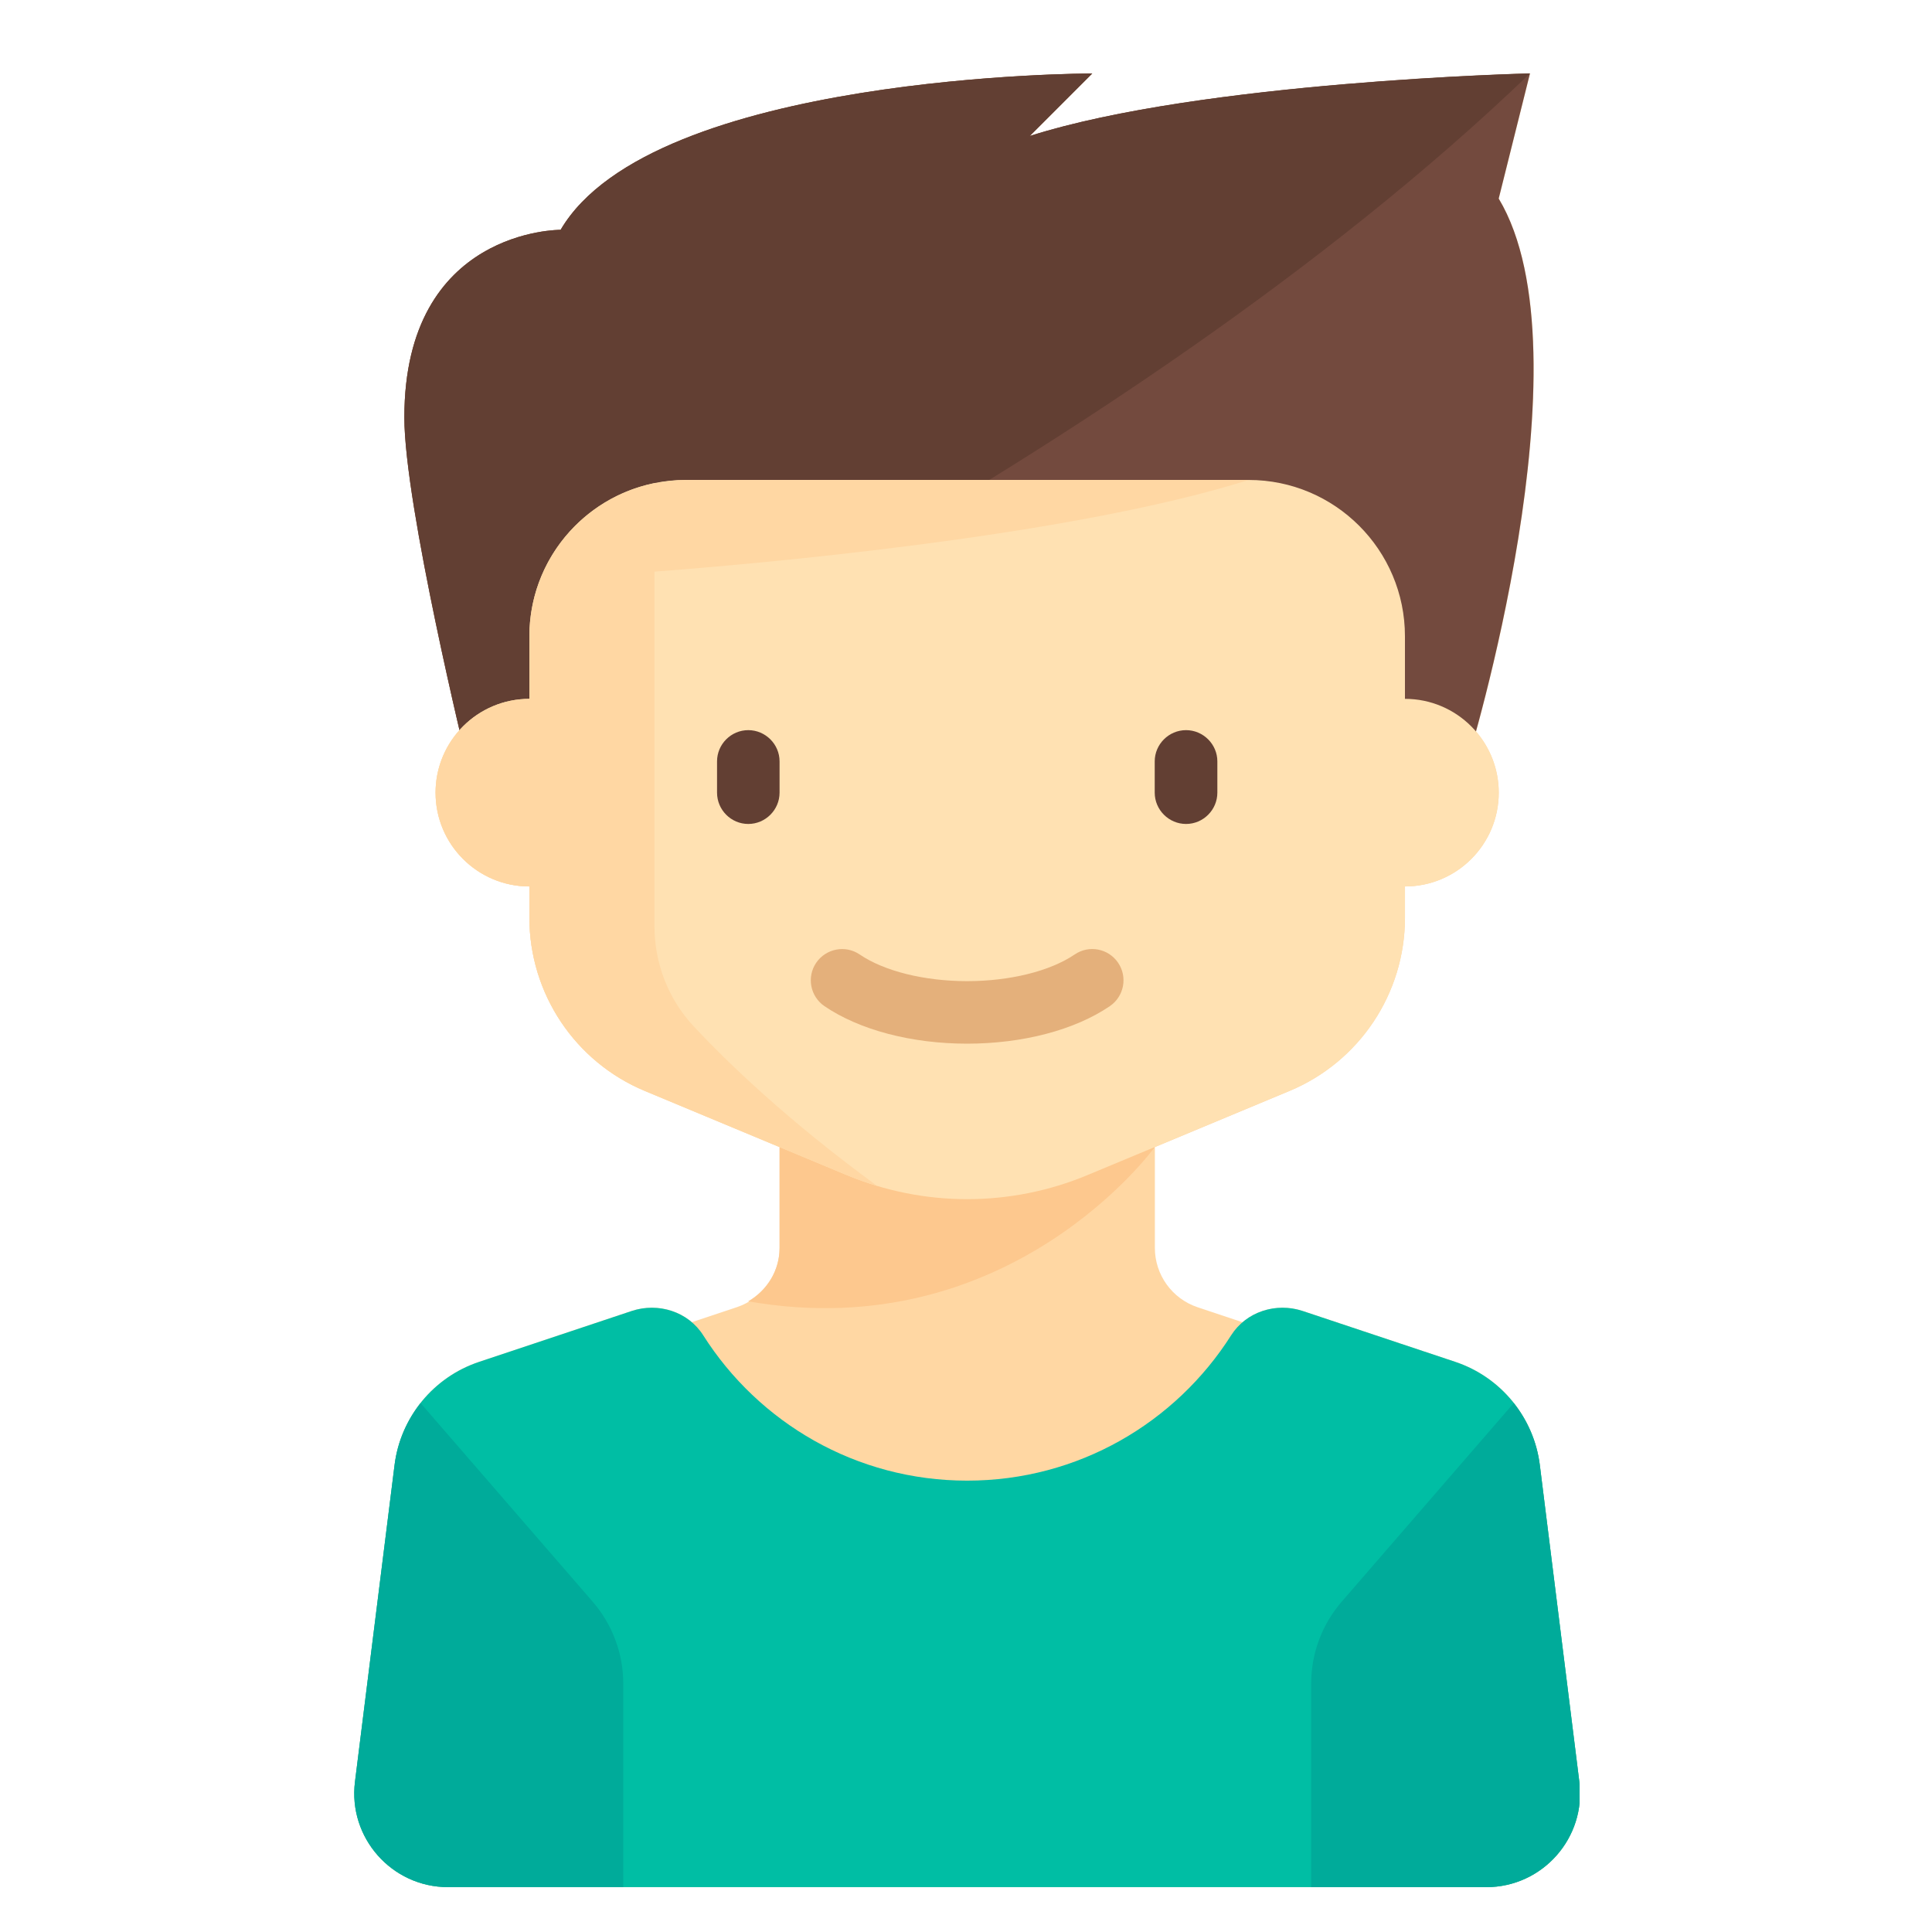 <?xml version="1.0" encoding="utf-8"?>
<!-- Generator: Adobe Illustrator 16.0.0, SVG Export Plug-In . SVG Version: 6.00 Build 0)  -->
<!DOCTYPE svg PUBLIC "-//W3C//DTD SVG 1.1//EN" "http://www.w3.org/Graphics/SVG/1.1/DTD/svg11.dtd">
<svg version="1.1" id="Layer_1" xmlns="http://www.w3.org/2000/svg" xmlns:xlink="http://www.w3.org/1999/xlink" x="0px" y="0px"
	 width="50px" height="50px" viewBox="0 0 50 50" enable-background="new 0 0 50 50" xml:space="preserve">
<g>
	<g>
		<defs>
			<rect id="SVGID_1_" x="9.167" y="1.8" width="31.713" height="47.16"/>
		</defs>
		<clipPath id="SVGID_2_">
			<use xlink:href="#SVGID_1_"  overflow="visible"/>
		</clipPath>
		<path clip-path="url(#SVGID_2_)" fill="#FFD7A3" d="M40.873,46.11l-1.022-8.195c-0.155-1.237-1.008-2.276-2.188-2.67l-3.95-1.317
			c-0.542-0.18-1.138-0.065-1.557,0.291l-1.163-0.388c-0.66-0.221-1.105-0.839-1.105-1.535v-2.609l3.484-1.453
			c1.81-0.754,2.989-2.522,2.989-4.482v-0.81c1.339,0,2.427-1.086,2.427-2.427c0-0.604-0.222-1.157-0.587-1.582
			c0.688-2.501,2.617-10.409,0.587-13.793l0.809-3.237c0,0-8.497,0.203-12.946,1.619l1.618-1.619c0,0-11.381,0-13.758,4.045v0.001
			c0,0-4.045-0.034-4.045,4.855c0,1.79,0.998,6.257,1.426,8.094c-0.384,0.428-0.618,0.996-0.618,1.616
			c0,1.341,1.088,2.427,2.428,2.427v0.81c0,1.959,1.179,3.728,2.988,4.482l3.486,1.453v2.609c0,0.696-0.447,1.314-1.107,1.535
			l-1.163,0.388c-0.417-0.356-1.013-0.471-1.556-0.291l-3.949,1.317c-1.183,0.394-2.035,1.433-2.189,2.67L9.187,46.11
			c-0.182,1.447,0.947,2.729,2.408,2.729h26.87C39.926,48.839,41.055,47.558,40.873,46.11L40.873,46.11z M40.873,46.11"/>
		<path clip-path="url(#SVGID_2_)" fill="#FDC88E" d="M29.885,29.687h-9.71v2.609c0,0.582-0.322,1.096-0.812,1.382
			C26.15,34.865,29.885,29.687,29.885,29.687L29.885,29.687z M29.885,29.687"/>
		<path clip-path="url(#SVGID_2_)" fill="#734A3E" d="M12.082,19.704c0,0-1.618-6.622-1.618-8.9c0-4.89,4.045-4.855,4.045-4.855
			V5.947c2.377-4.045,13.758-4.045,13.758-4.045l-1.618,1.619c4.449-1.417,12.946-1.619,12.946-1.619l-0.809,3.237
			c2.428,4.047-0.81,14.565-0.81,14.565H12.082z M12.082,19.704"/>
	</g>
	<path fill="#623F33" d="M28.268,1.901c0,0-11.381,0-13.758,4.045v0.001c0,0-4.045-0.034-4.045,4.855c0,2.279,1.618,8.9,1.618,8.9
		s16.826-7.518,27.514-17.803c0,0-8.497,0.203-12.946,1.619L28.268,1.901z M28.268,1.901"/>
	<path fill="#FFE1B2" d="M36.36,18.086v-1.618c0-2.235-1.812-4.047-4.046-4.047H17.747c-2.234,0-4.047,1.813-4.047,4.047v1.618
		c-1.34,0-2.428,1.088-2.428,2.428c0,1.341,1.088,2.427,2.428,2.427v0.81c0,1.959,1.179,3.728,2.988,4.482l5.229,2.179
		c0.986,0.411,2.045,0.622,3.112,0.622c1.068,0,2.127-0.211,3.113-0.622l5.229-2.179c1.81-0.754,2.989-2.522,2.989-4.482v-0.81
		c1.339,0,2.427-1.086,2.427-2.427C38.787,19.174,37.699,18.086,36.36,18.086L36.36,18.086z M36.36,18.086"/>
	<path fill="#623F33" d="M19.365,21.324c-0.445,0-0.808-0.365-0.808-0.81v-0.81c0-0.443,0.363-0.808,0.808-0.808
		c0.445,0,0.81,0.365,0.81,0.808v0.81C20.175,20.959,19.81,21.324,19.365,21.324L19.365,21.324z M19.365,21.324"/>
	<path fill="#623F33" d="M30.695,21.324c-0.445,0-0.811-0.365-0.811-0.81v-0.81c0-0.443,0.365-0.808,0.811-0.808
		c0.444,0,0.81,0.365,0.81,0.808v0.81C31.505,20.959,31.14,21.324,30.695,21.324L30.695,21.324z M30.695,21.324"/>
	<g>
		<defs>
			<rect id="SVGID_3_" x="9.167" y="1.8" width="31.713" height="47.16"/>
		</defs>
		<clipPath id="SVGID_4_">
			<use xlink:href="#SVGID_3_"  overflow="visible"/>
		</clipPath>
		<path clip-path="url(#SVGID_4_)" fill="#E4B07B" d="M25.029,27.01c-1.439,0-2.784-0.354-3.691-0.97
			c-0.37-0.252-0.466-0.756-0.214-1.125c0.252-0.368,0.756-0.465,1.125-0.213c0.636,0.432,1.675,0.69,2.78,0.69
			c1.106,0,2.146-0.258,2.783-0.69c0.37-0.253,0.872-0.157,1.124,0.213s0.155,0.874-0.215,1.125
			C27.815,26.656,26.47,27.01,25.029,27.01L25.029,27.01z M25.029,27.01"/>
		<path clip-path="url(#SVGID_4_)" fill="#00BEA4" d="M40.873,46.11l-1.022-8.195c-0.155-1.237-1.008-2.276-2.188-2.67l-3.95-1.317
			c-0.688-0.229-1.461,0.017-1.851,0.629c-1.435,2.261-3.955,3.762-6.832,3.762c-2.875,0-5.396-1.501-6.831-3.762
			c-0.388-0.612-1.162-0.857-1.85-0.629l-3.949,1.317c-1.183,0.394-2.035,1.433-2.189,2.67L9.187,46.11
			c-0.182,1.447,0.949,2.729,2.408,2.729h26.87C39.926,48.839,41.055,47.558,40.873,46.11L40.873,46.11z M40.873,46.11"/>
		<path clip-path="url(#SVGID_4_)" fill="#00AB9A" d="M10.885,36.312c-0.358,0.455-0.599,1.004-0.674,1.604L9.187,46.11
			c-0.182,1.447,0.949,2.729,2.408,2.729h4.535v-5.268c0-0.778-0.282-1.531-0.792-2.12L10.885,36.312z M10.885,36.312"/>
		<path clip-path="url(#SVGID_4_)" fill="#00AB9A" d="M39.175,36.312c0.36,0.455,0.601,1.004,0.675,1.604l1.023,8.195
			c0.182,1.447-0.948,2.729-2.408,2.729h-4.532v-5.268c0-0.778,0.279-1.531,0.79-2.12L39.175,36.312z M39.175,36.312"/>
	</g>
	<path fill="#FFD7A3" d="M17.948,26.556c-0.654-0.702-1.011-1.63-1.011-2.592v-9.17c2.576-0.195,10.696-0.896,15.377-2.372H17.747
		c-0.28,0-0.548,0.033-0.81,0.09v-0.008C15.09,12.878,13.7,14.51,13.7,16.469v1.618c-1.34,0-2.428,1.088-2.428,2.428
		c0,1.341,1.088,2.427,2.428,2.427v0.81c0,1.959,1.179,3.728,2.988,4.482l5.229,2.179c0.257,0.106,0.517,0.198,0.782,0.278
		C20.387,28.999,18.85,27.522,17.948,26.556L17.948,26.556z M17.948,26.556"/>
</g>
</svg>
